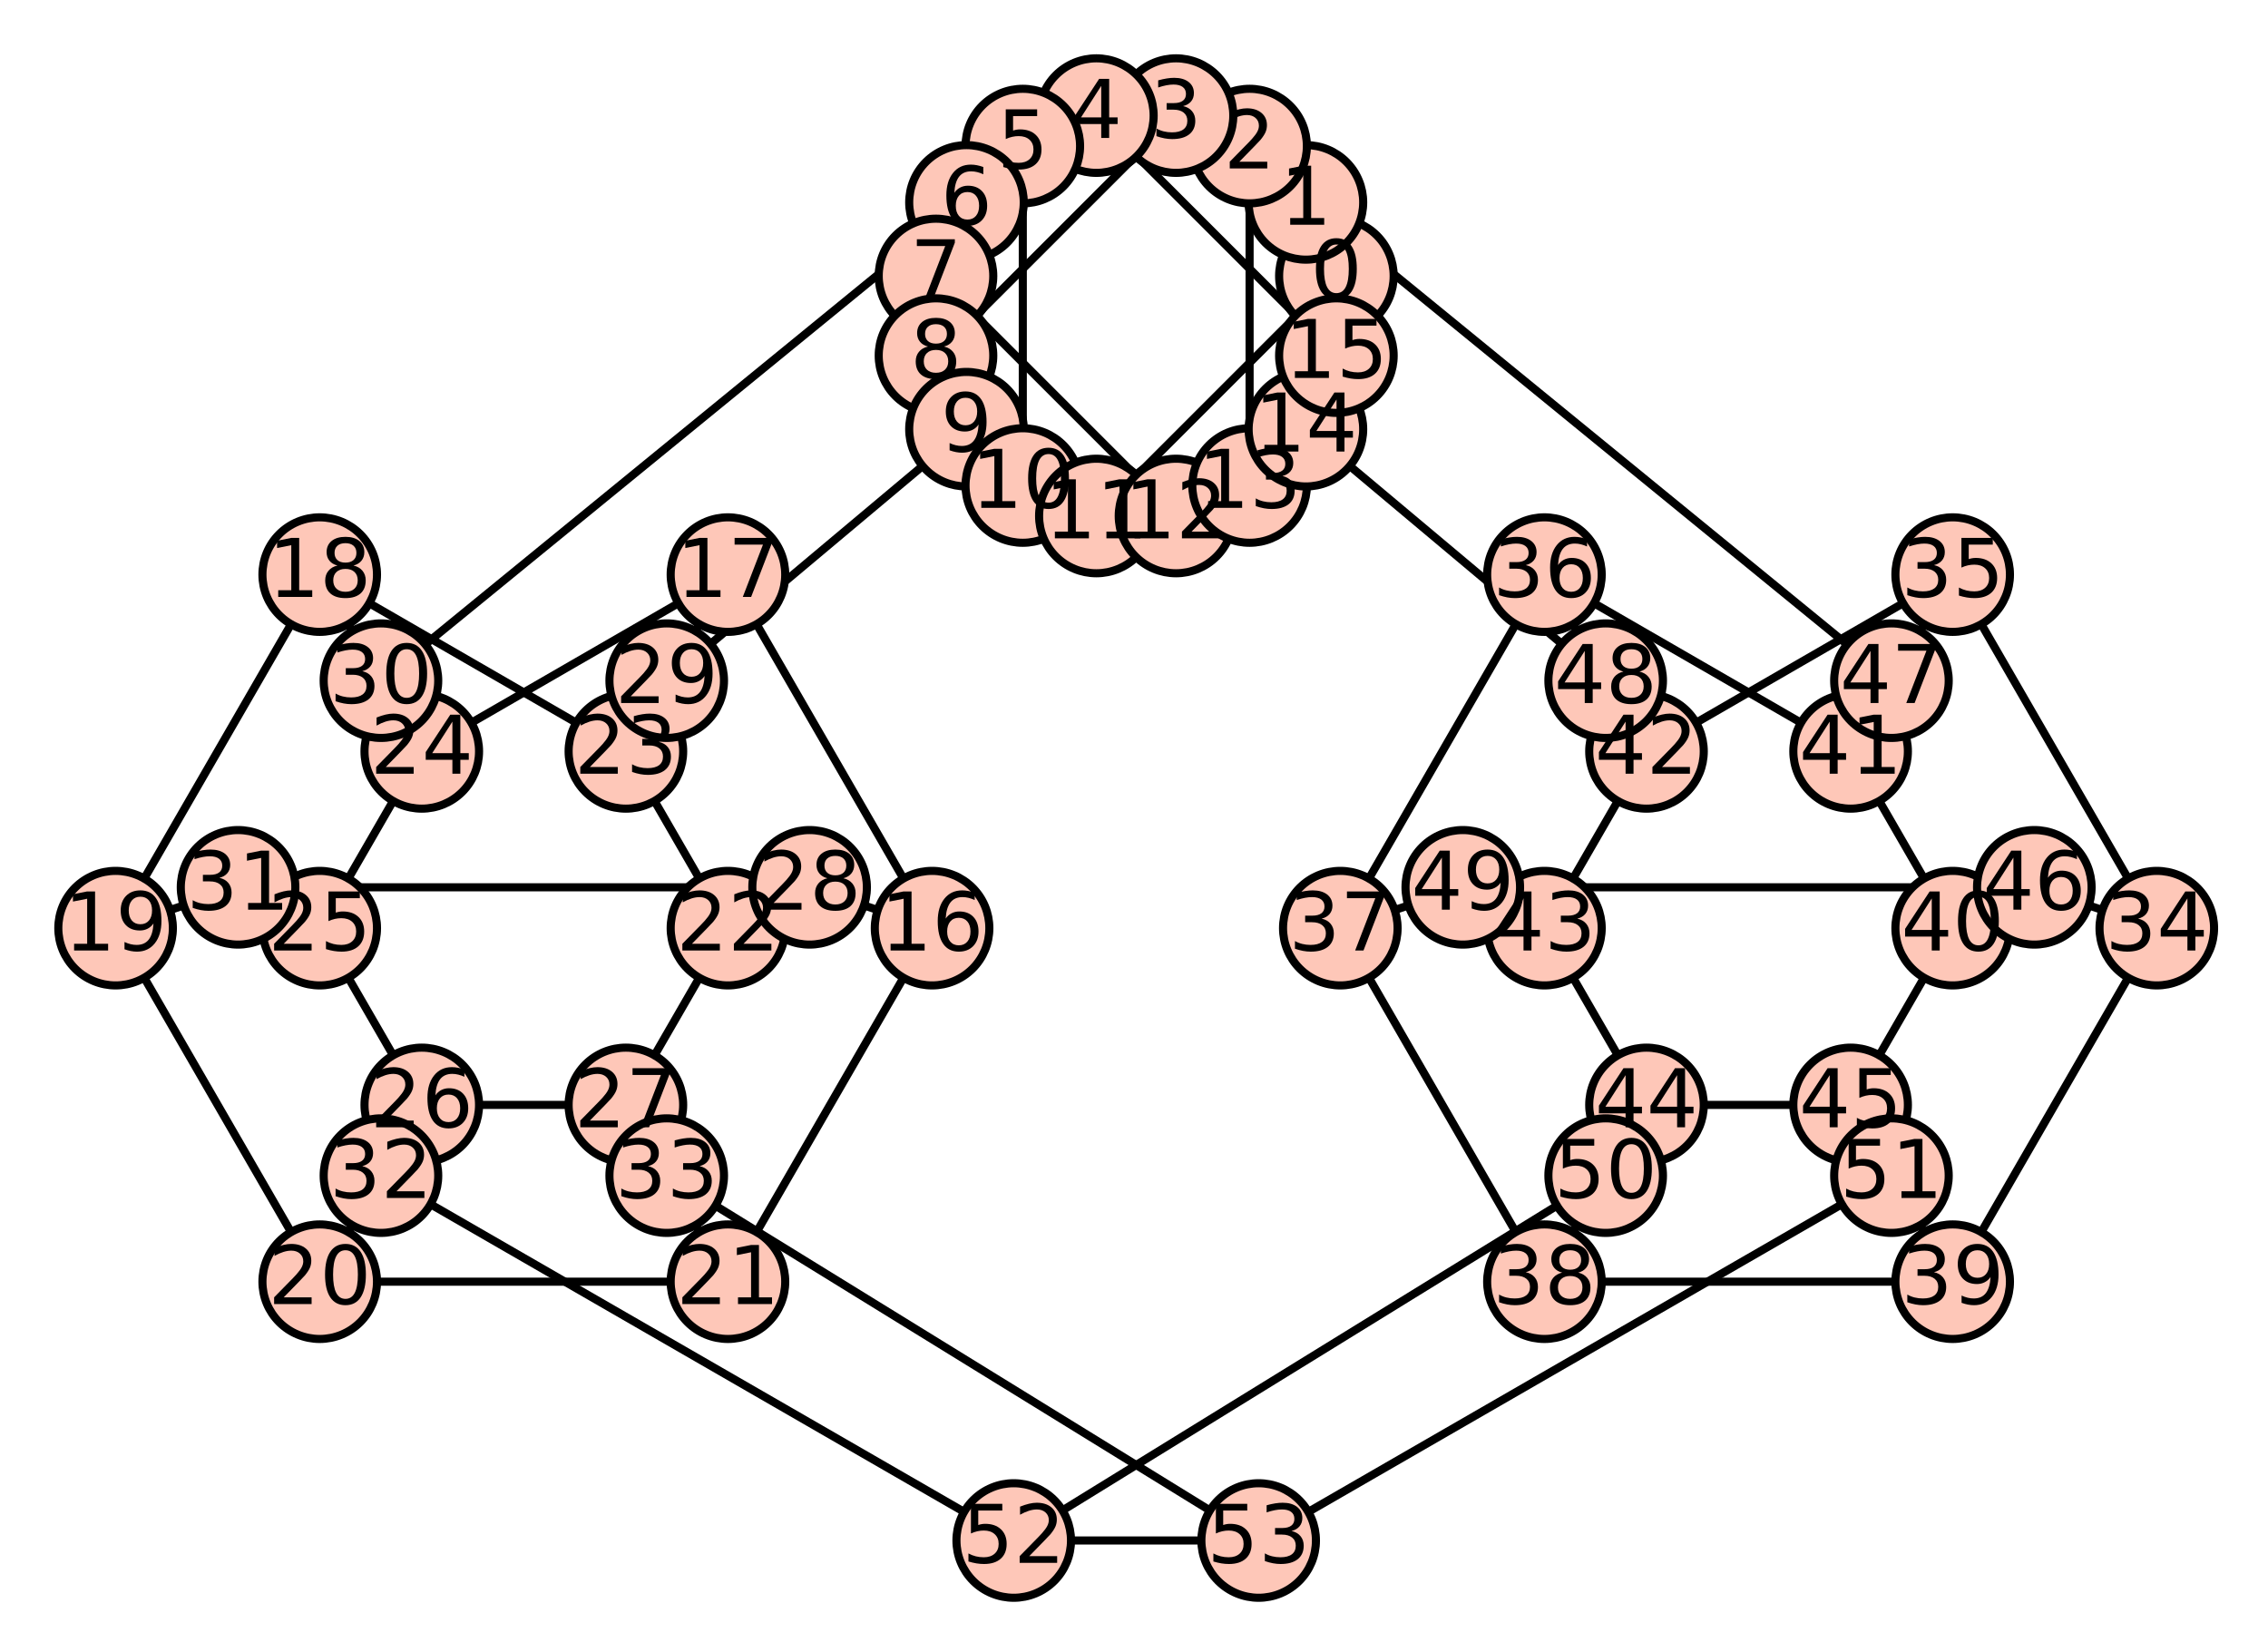<?xml version="1.0" encoding="utf-8" standalone="no"?>
<!DOCTYPE svg PUBLIC "-//W3C//DTD SVG 1.1//EN"
  "http://www.w3.org/Graphics/SVG/1.1/DTD/svg11.dtd">
<!-- Created with matplotlib (http://matplotlib.org/) -->
<svg height="204pt" version="1.1" viewBox="0 0 280 204" width="280pt" xmlns="http://www.w3.org/2000/svg" xmlns:xlink="http://www.w3.org/1999/xlink">
 <defs>
  <style type="text/css">
*{stroke-linecap:butt;stroke-linejoin:round;stroke-miterlimit:100000;}
  </style>
 </defs>
 <g id="figure_1">
  <g id="patch_1">
   <path d="M 0 204.458 
L 280.542 204.458 
L 280.542 0 
L 0 0 
z
" style="fill:#ffffff;"/>
  </g>
  <g id="axes_1">
   <g id="patch_2">
    <path d="M 9.231 193.705 
L 271.311 193.705 
L 271.311 10.753 
L 9.231 10.753 
z
" style="fill:#ffffff;"/>
   </g>
   <g id="line2d_1">
    <path clip-path="url(#p998e47445f)" d="M 241.071 114.587 
L 228.471 136.411 
" style="fill:none;stroke:#000000;stroke-linecap:square;"/>
   </g>
   <g id="line2d_2">
    <path clip-path="url(#p998e47445f)" d="M 52.071 92.763 
L 47.031 84.033 
" style="fill:none;stroke:#000000;stroke-linecap:square;"/>
   </g>
   <g id="line2d_3">
    <path clip-path="url(#p998e47445f)" d="M 190.671 158.235 
L 198.231 145.14 
" style="fill:none;stroke:#000000;stroke-linecap:square;"/>
   </g>
   <g id="line2d_4">
    <path clip-path="url(#p998e47445f)" d="M 126.271 59.94 
L 135.355 63.703 
" style="fill:none;stroke:#000000;stroke-linecap:square;"/>
   </g>
   <g id="line2d_5">
    <path clip-path="url(#p998e47445f)" d="M 241.071 114.587 
L 228.471 92.763 
" style="fill:none;stroke:#000000;stroke-linecap:square;"/>
   </g>
   <g id="line2d_6">
    <path clip-path="url(#p998e47445f)" d="M 89.871 114.587 
L 77.271 136.411 
" style="fill:none;stroke:#000000;stroke-linecap:square;"/>
   </g>
   <g id="line2d_7">
    <path clip-path="url(#p998e47445f)" d="M 126.271 18.034 
L 119.318 24.986 
" style="fill:none;stroke:#000000;stroke-linecap:square;"/>
   </g>
   <g id="line2d_8">
    <path clip-path="url(#p998e47445f)" d="M 89.871 70.939 
L 82.311 84.033 
" style="fill:none;stroke:#000000;stroke-linecap:square;"/>
   </g>
   <g id="line2d_9">
    <path clip-path="url(#p998e47445f)" d="M 228.471 136.411 
L 233.511 145.14 
" style="fill:none;stroke:#000000;stroke-linecap:square;"/>
   </g>
   <g id="line2d_10">
    <path clip-path="url(#p998e47445f)" d="M 190.671 70.939 
L 198.231 84.033 
" style="fill:none;stroke:#000000;stroke-linecap:square;"/>
   </g>
   <g id="line2d_11">
    <path clip-path="url(#p998e47445f)" d="M 251.151 109.547 
L 180.591 109.547 
" style="fill:none;stroke:#000000;stroke-linecap:square;"/>
   </g>
   <g id="line2d_12">
    <path clip-path="url(#p998e47445f)" d="M 115.071 114.587 
L 99.951 109.547 
" style="fill:none;stroke:#000000;stroke-linecap:square;"/>
   </g>
   <g id="line2d_13">
    <path clip-path="url(#p998e47445f)" d="M 115.555 43.903 
L 119.318 52.987 
" style="fill:none;stroke:#000000;stroke-linecap:square;"/>
   </g>
   <g id="line2d_14">
    <path clip-path="url(#p998e47445f)" d="M 119.318 52.987 
L 82.311 84.033 
" style="fill:none;stroke:#000000;stroke-linecap:square;"/>
   </g>
   <g id="line2d_15">
    <path clip-path="url(#p998e47445f)" d="M 115.071 114.587 
L 89.871 158.235 
" style="fill:none;stroke:#000000;stroke-linecap:square;"/>
   </g>
   <g id="line2d_16">
    <path clip-path="url(#p998e47445f)" d="M 89.871 114.587 
L 77.271 92.763 
" style="fill:none;stroke:#000000;stroke-linecap:square;"/>
   </g>
   <g id="line2d_17">
    <path clip-path="url(#p998e47445f)" d="M 39.471 70.939 
L 47.031 84.033 
" style="fill:none;stroke:#000000;stroke-linecap:square;"/>
   </g>
   <g id="line2d_18">
    <path clip-path="url(#p998e47445f)" d="M 39.471 70.939 
L 14.271 114.587 
" style="fill:none;stroke:#000000;stroke-linecap:square;"/>
   </g>
   <g id="line2d_19">
    <path clip-path="url(#p998e47445f)" d="M 161.224 24.986 
L 154.271 18.034 
" style="fill:none;stroke:#000000;stroke-linecap:square;"/>
   </g>
   <g id="line2d_20">
    <path clip-path="url(#p998e47445f)" d="M 52.071 92.763 
L 39.471 114.587 
" style="fill:none;stroke:#000000;stroke-linecap:square;"/>
   </g>
   <g id="line2d_21">
    <path clip-path="url(#p998e47445f)" d="M 203.271 92.763 
L 198.231 84.033 
" style="fill:none;stroke:#000000;stroke-linecap:square;"/>
   </g>
   <g id="line2d_22">
    <path clip-path="url(#p998e47445f)" d="M 77.271 136.411 
L 82.311 145.14 
" style="fill:none;stroke:#000000;stroke-linecap:square;"/>
   </g>
   <g id="line2d_23">
    <path clip-path="url(#p998e47445f)" d="M 119.318 24.986 
L 115.555 34.071 
" style="fill:none;stroke:#000000;stroke-linecap:square;"/>
   </g>
   <g id="line2d_24">
    <path clip-path="url(#p998e47445f)" d="M 164.987 34.071 
L 164.987 43.903 
" style="fill:none;stroke:#000000;stroke-linecap:square;"/>
   </g>
   <g id="line2d_25">
    <path clip-path="url(#p998e47445f)" d="M 89.871 70.939 
L 52.071 92.763 
" style="fill:none;stroke:#000000;stroke-linecap:square;"/>
   </g>
   <g id="line2d_26">
    <path clip-path="url(#p998e47445f)" d="M 145.187 63.703 
L 154.271 59.94 
" style="fill:none;stroke:#000000;stroke-linecap:square;"/>
   </g>
   <g id="line2d_27">
    <path clip-path="url(#p998e47445f)" d="M 14.271 114.587 
L 39.471 158.235 
" style="fill:none;stroke:#000000;stroke-linecap:square;"/>
   </g>
   <g id="line2d_28">
    <path clip-path="url(#p998e47445f)" d="M 39.471 114.587 
L 29.391 109.547 
" style="fill:none;stroke:#000000;stroke-linecap:square;"/>
   </g>
   <g id="line2d_29">
    <path clip-path="url(#p998e47445f)" d="M 164.987 34.071 
L 135.355 63.703 
" style="fill:none;stroke:#000000;stroke-linecap:square;"/>
   </g>
   <g id="line2d_30">
    <path clip-path="url(#p998e47445f)" d="M 82.311 145.14 
L 155.391 190.187 
" style="fill:none;stroke:#000000;stroke-linecap:square;"/>
   </g>
   <g id="line2d_31">
    <path clip-path="url(#p998e47445f)" d="M 39.471 114.587 
L 52.071 136.411 
" style="fill:none;stroke:#000000;stroke-linecap:square;"/>
   </g>
   <g id="line2d_32">
    <path clip-path="url(#p998e47445f)" d="M 115.555 34.071 
L 145.187 63.703 
" style="fill:none;stroke:#000000;stroke-linecap:square;"/>
   </g>
   <g id="line2d_33">
    <path clip-path="url(#p998e47445f)" d="M 154.271 18.034 
L 154.271 59.94 
" style="fill:none;stroke:#000000;stroke-linecap:square;"/>
   </g>
   <g id="line2d_34">
    <path clip-path="url(#p998e47445f)" d="M 190.671 70.939 
L 165.471 114.587 
" style="fill:none;stroke:#000000;stroke-linecap:square;"/>
   </g>
   <g id="line2d_35">
    <path clip-path="url(#p998e47445f)" d="M 165.471 114.587 
L 180.591 109.547 
" style="fill:none;stroke:#000000;stroke-linecap:square;"/>
   </g>
   <g id="line2d_36">
    <path clip-path="url(#p998e47445f)" d="M 89.871 114.587 
L 99.951 109.547 
" style="fill:none;stroke:#000000;stroke-linecap:square;"/>
   </g>
   <g id="line2d_37">
    <path clip-path="url(#p998e47445f)" d="M 241.071 158.235 
L 233.511 145.14 
" style="fill:none;stroke:#000000;stroke-linecap:square;"/>
   </g>
   <g id="line2d_38">
    <path clip-path="url(#p998e47445f)" d="M 241.071 114.587 
L 251.151 109.547 
" style="fill:none;stroke:#000000;stroke-linecap:square;"/>
   </g>
   <g id="line2d_39">
    <path clip-path="url(#p998e47445f)" d="M 266.271 114.587 
L 251.151 109.547 
" style="fill:none;stroke:#000000;stroke-linecap:square;"/>
   </g>
   <g id="line2d_40">
    <path clip-path="url(#p998e47445f)" d="M 233.511 145.14 
L 155.391 190.187 
" style="fill:none;stroke:#000000;stroke-linecap:square;"/>
   </g>
   <g id="line2d_41">
    <path clip-path="url(#p998e47445f)" d="M 115.071 114.587 
L 89.871 70.939 
" style="fill:none;stroke:#000000;stroke-linecap:square;"/>
   </g>
   <g id="line2d_42">
    <path clip-path="url(#p998e47445f)" d="M 99.951 109.547 
L 29.391 109.547 
" style="fill:none;stroke:#000000;stroke-linecap:square;"/>
   </g>
   <g id="line2d_43">
    <path clip-path="url(#p998e47445f)" d="M 161.224 52.987 
L 198.231 84.033 
" style="fill:none;stroke:#000000;stroke-linecap:square;"/>
   </g>
   <g id="line2d_44">
    <path clip-path="url(#p998e47445f)" d="M 203.271 92.763 
L 190.671 114.587 
" style="fill:none;stroke:#000000;stroke-linecap:square;"/>
   </g>
   <g id="line2d_45">
    <path clip-path="url(#p998e47445f)" d="M 47.031 145.14 
L 125.151 190.187 
" style="fill:none;stroke:#000000;stroke-linecap:square;"/>
   </g>
   <g id="line2d_46">
    <path clip-path="url(#p998e47445f)" d="M 135.355 14.271 
L 126.271 18.034 
" style="fill:none;stroke:#000000;stroke-linecap:square;"/>
   </g>
   <g id="line2d_47">
    <path clip-path="url(#p998e47445f)" d="M 89.871 158.235 
L 82.311 145.14 
" style="fill:none;stroke:#000000;stroke-linecap:square;"/>
   </g>
   <g id="line2d_48">
    <path clip-path="url(#p998e47445f)" d="M 77.271 92.763 
L 82.311 84.033 
" style="fill:none;stroke:#000000;stroke-linecap:square;"/>
   </g>
   <g id="line2d_49">
    <path clip-path="url(#p998e47445f)" d="M 119.318 24.986 
L 47.031 84.033 
" style="fill:none;stroke:#000000;stroke-linecap:square;"/>
   </g>
   <g id="line2d_50">
    <path clip-path="url(#p998e47445f)" d="M 119.318 52.987 
L 126.271 59.94 
" style="fill:none;stroke:#000000;stroke-linecap:square;"/>
   </g>
   <g id="line2d_51">
    <path clip-path="url(#p998e47445f)" d="M 190.671 70.939 
L 228.471 92.763 
" style="fill:none;stroke:#000000;stroke-linecap:square;"/>
   </g>
   <g id="line2d_52">
    <path clip-path="url(#p998e47445f)" d="M 198.231 145.14 
L 125.151 190.187 
" style="fill:none;stroke:#000000;stroke-linecap:square;"/>
   </g>
   <g id="line2d_53">
    <path clip-path="url(#p998e47445f)" d="M 266.271 114.587 
L 241.071 158.235 
" style="fill:none;stroke:#000000;stroke-linecap:square;"/>
   </g>
   <g id="line2d_54">
    <path clip-path="url(#p998e47445f)" d="M 154.271 18.034 
L 145.187 14.271 
" style="fill:none;stroke:#000000;stroke-linecap:square;"/>
   </g>
   <g id="line2d_55">
    <path clip-path="url(#p998e47445f)" d="M 190.671 158.235 
L 241.071 158.235 
" style="fill:none;stroke:#000000;stroke-linecap:square;"/>
   </g>
   <g id="line2d_56">
    <path clip-path="url(#p998e47445f)" d="M 203.271 136.411 
L 228.471 136.411 
" style="fill:none;stroke:#000000;stroke-linecap:square;"/>
   </g>
   <g id="line2d_57">
    <path clip-path="url(#p998e47445f)" d="M 52.071 136.411 
L 77.271 136.411 
" style="fill:none;stroke:#000000;stroke-linecap:square;"/>
   </g>
   <g id="line2d_58">
    <path clip-path="url(#p998e47445f)" d="M 241.071 70.939 
L 233.511 84.033 
" style="fill:none;stroke:#000000;stroke-linecap:square;"/>
   </g>
   <g id="line2d_59">
    <path clip-path="url(#p998e47445f)" d="M 39.471 158.235 
L 47.031 145.14 
" style="fill:none;stroke:#000000;stroke-linecap:square;"/>
   </g>
   <g id="line2d_60">
    <path clip-path="url(#p998e47445f)" d="M 135.355 63.703 
L 145.187 63.703 
" style="fill:none;stroke:#000000;stroke-linecap:square;"/>
   </g>
   <g id="line2d_61">
    <path clip-path="url(#p998e47445f)" d="M 164.987 34.071 
L 161.224 24.986 
" style="fill:none;stroke:#000000;stroke-linecap:square;"/>
   </g>
   <g id="line2d_62">
    <path clip-path="url(#p998e47445f)" d="M 14.271 114.587 
L 29.391 109.547 
" style="fill:none;stroke:#000000;stroke-linecap:square;"/>
   </g>
   <g id="line2d_63">
    <path clip-path="url(#p998e47445f)" d="M 190.671 114.587 
L 180.591 109.547 
" style="fill:none;stroke:#000000;stroke-linecap:square;"/>
   </g>
   <g id="line2d_64">
    <path clip-path="url(#p998e47445f)" d="M 126.271 18.034 
L 126.271 59.94 
" style="fill:none;stroke:#000000;stroke-linecap:square;"/>
   </g>
   <g id="line2d_65">
    <path clip-path="url(#p998e47445f)" d="M 203.271 136.411 
L 198.231 145.14 
" style="fill:none;stroke:#000000;stroke-linecap:square;"/>
   </g>
   <g id="line2d_66">
    <path clip-path="url(#p998e47445f)" d="M 154.271 59.94 
L 161.224 52.987 
" style="fill:none;stroke:#000000;stroke-linecap:square;"/>
   </g>
   <g id="line2d_67">
    <path clip-path="url(#p998e47445f)" d="M 145.187 14.271 
L 135.355 14.271 
" style="fill:none;stroke:#000000;stroke-linecap:square;"/>
   </g>
   <g id="line2d_68">
    <path clip-path="url(#p998e47445f)" d="M 135.355 14.271 
L 164.987 43.903 
" style="fill:none;stroke:#000000;stroke-linecap:square;"/>
   </g>
   <g id="line2d_69">
    <path clip-path="url(#p998e47445f)" d="M 228.471 92.763 
L 233.511 84.033 
" style="fill:none;stroke:#000000;stroke-linecap:square;"/>
   </g>
   <g id="line2d_70">
    <path clip-path="url(#p998e47445f)" d="M 161.224 24.986 
L 233.511 84.033 
" style="fill:none;stroke:#000000;stroke-linecap:square;"/>
   </g>
   <g id="line2d_71">
    <path clip-path="url(#p998e47445f)" d="M 145.187 14.271 
L 115.555 43.903 
" style="fill:none;stroke:#000000;stroke-linecap:square;"/>
   </g>
   <g id="line2d_72">
    <path clip-path="url(#p998e47445f)" d="M 39.471 158.235 
L 89.871 158.235 
" style="fill:none;stroke:#000000;stroke-linecap:square;"/>
   </g>
   <g id="line2d_73">
    <path clip-path="url(#p998e47445f)" d="M 39.471 70.939 
L 77.271 92.763 
" style="fill:none;stroke:#000000;stroke-linecap:square;"/>
   </g>
   <g id="line2d_74">
    <path clip-path="url(#p998e47445f)" d="M 52.071 136.411 
L 47.031 145.14 
" style="fill:none;stroke:#000000;stroke-linecap:square;"/>
   </g>
   <g id="line2d_75">
    <path clip-path="url(#p998e47445f)" d="M 190.671 114.587 
L 203.271 136.411 
" style="fill:none;stroke:#000000;stroke-linecap:square;"/>
   </g>
   <g id="line2d_76">
    <path clip-path="url(#p998e47445f)" d="M 161.224 52.987 
L 164.987 43.903 
" style="fill:none;stroke:#000000;stroke-linecap:square;"/>
   </g>
   <g id="line2d_77">
    <path clip-path="url(#p998e47445f)" d="M 125.151 190.187 
L 155.391 190.187 
" style="fill:none;stroke:#000000;stroke-linecap:square;"/>
   </g>
   <g id="line2d_78">
    <path clip-path="url(#p998e47445f)" d="M 115.555 34.071 
L 115.555 43.903 
" style="fill:none;stroke:#000000;stroke-linecap:square;"/>
   </g>
   <g id="line2d_79">
    <path clip-path="url(#p998e47445f)" d="M 241.071 70.939 
L 203.271 92.763 
" style="fill:none;stroke:#000000;stroke-linecap:square;"/>
   </g>
   <g id="line2d_80">
    <path clip-path="url(#p998e47445f)" d="M 266.271 114.587 
L 241.071 70.939 
" style="fill:none;stroke:#000000;stroke-linecap:square;"/>
   </g>
   <g id="line2d_81">
    <path clip-path="url(#p998e47445f)" d="M 165.471 114.587 
L 190.671 158.235 
" style="fill:none;stroke:#000000;stroke-linecap:square;"/>
   </g>
   <g id="matplotlib.axis_1"/>
   <g id="matplotlib.axis_2"/>
   <g id="PathCollection_1">
    <defs>
     <path d="M 0 7.071 
C 1.875 7.071 3.674 6.326 5 5 
C 6.326 3.674 7.071 1.875 7.071 0 
C 7.071 -1.875 6.326 -3.674 5 -5 
C 3.674 -6.326 1.875 -7.071 0 -7.071 
C -1.875 -7.071 -3.674 -6.326 -5 -5 
C -6.326 -3.674 -7.071 -1.875 -7.071 0 
C -7.071 1.875 -6.326 3.674 -5 5 
C -3.674 6.326 -1.875 7.071 0 7.071 
z
" id="m1cba04093b" style="stroke:#000000;"/>
    </defs>
    <g>
     <use style="fill:#fec7b8;stroke:#000000;" x="164.987" xlink:href="#m1cba04093b" y="34.071"/>
     <use style="fill:#fec7b8;stroke:#000000;" x="161.224" xlink:href="#m1cba04093b" y="24.986"/>
     <use style="fill:#fec7b8;stroke:#000000;" x="154.271" xlink:href="#m1cba04093b" y="18.034"/>
     <use style="fill:#fec7b8;stroke:#000000;" x="145.187" xlink:href="#m1cba04093b" y="14.271"/>
     <use style="fill:#fec7b8;stroke:#000000;" x="135.355" xlink:href="#m1cba04093b" y="14.271"/>
     <use style="fill:#fec7b8;stroke:#000000;" x="126.271" xlink:href="#m1cba04093b" y="18.034"/>
     <use style="fill:#fec7b8;stroke:#000000;" x="119.318" xlink:href="#m1cba04093b" y="24.986"/>
     <use style="fill:#fec7b8;stroke:#000000;" x="115.555" xlink:href="#m1cba04093b" y="34.071"/>
     <use style="fill:#fec7b8;stroke:#000000;" x="115.555" xlink:href="#m1cba04093b" y="43.903"/>
     <use style="fill:#fec7b8;stroke:#000000;" x="119.318" xlink:href="#m1cba04093b" y="52.987"/>
     <use style="fill:#fec7b8;stroke:#000000;" x="126.271" xlink:href="#m1cba04093b" y="59.94"/>
     <use style="fill:#fec7b8;stroke:#000000;" x="135.355" xlink:href="#m1cba04093b" y="63.703"/>
     <use style="fill:#fec7b8;stroke:#000000;" x="145.187" xlink:href="#m1cba04093b" y="63.703"/>
     <use style="fill:#fec7b8;stroke:#000000;" x="154.271" xlink:href="#m1cba04093b" y="59.94"/>
     <use style="fill:#fec7b8;stroke:#000000;" x="161.224" xlink:href="#m1cba04093b" y="52.987"/>
     <use style="fill:#fec7b8;stroke:#000000;" x="164.987" xlink:href="#m1cba04093b" y="43.903"/>
     <use style="fill:#fec7b8;stroke:#000000;" x="115.071" xlink:href="#m1cba04093b" y="114.587"/>
     <use style="fill:#fec7b8;stroke:#000000;" x="89.871" xlink:href="#m1cba04093b" y="70.939"/>
     <use style="fill:#fec7b8;stroke:#000000;" x="39.471" xlink:href="#m1cba04093b" y="70.939"/>
     <use style="fill:#fec7b8;stroke:#000000;" x="14.271" xlink:href="#m1cba04093b" y="114.587"/>
     <use style="fill:#fec7b8;stroke:#000000;" x="39.471" xlink:href="#m1cba04093b" y="158.235"/>
     <use style="fill:#fec7b8;stroke:#000000;" x="89.871" xlink:href="#m1cba04093b" y="158.235"/>
     <use style="fill:#fec7b8;stroke:#000000;" x="89.871" xlink:href="#m1cba04093b" y="114.587"/>
     <use style="fill:#fec7b8;stroke:#000000;" x="77.271" xlink:href="#m1cba04093b" y="92.763"/>
     <use style="fill:#fec7b8;stroke:#000000;" x="52.071" xlink:href="#m1cba04093b" y="92.763"/>
     <use style="fill:#fec7b8;stroke:#000000;" x="39.471" xlink:href="#m1cba04093b" y="114.587"/>
     <use style="fill:#fec7b8;stroke:#000000;" x="52.071" xlink:href="#m1cba04093b" y="136.411"/>
     <use style="fill:#fec7b8;stroke:#000000;" x="77.271" xlink:href="#m1cba04093b" y="136.411"/>
     <use style="fill:#fec7b8;stroke:#000000;" x="99.951" xlink:href="#m1cba04093b" y="109.547"/>
     <use style="fill:#fec7b8;stroke:#000000;" x="82.311" xlink:href="#m1cba04093b" y="84.033"/>
     <use style="fill:#fec7b8;stroke:#000000;" x="47.031" xlink:href="#m1cba04093b" y="84.033"/>
     <use style="fill:#fec7b8;stroke:#000000;" x="29.391" xlink:href="#m1cba04093b" y="109.547"/>
     <use style="fill:#fec7b8;stroke:#000000;" x="47.031" xlink:href="#m1cba04093b" y="145.14"/>
     <use style="fill:#fec7b8;stroke:#000000;" x="82.311" xlink:href="#m1cba04093b" y="145.14"/>
     <use style="fill:#fec7b8;stroke:#000000;" x="266.271" xlink:href="#m1cba04093b" y="114.587"/>
     <use style="fill:#fec7b8;stroke:#000000;" x="241.071" xlink:href="#m1cba04093b" y="70.939"/>
     <use style="fill:#fec7b8;stroke:#000000;" x="190.671" xlink:href="#m1cba04093b" y="70.939"/>
     <use style="fill:#fec7b8;stroke:#000000;" x="165.471" xlink:href="#m1cba04093b" y="114.587"/>
     <use style="fill:#fec7b8;stroke:#000000;" x="190.671" xlink:href="#m1cba04093b" y="158.235"/>
     <use style="fill:#fec7b8;stroke:#000000;" x="241.071" xlink:href="#m1cba04093b" y="158.235"/>
     <use style="fill:#fec7b8;stroke:#000000;" x="241.071" xlink:href="#m1cba04093b" y="114.587"/>
     <use style="fill:#fec7b8;stroke:#000000;" x="228.471" xlink:href="#m1cba04093b" y="92.763"/>
     <use style="fill:#fec7b8;stroke:#000000;" x="203.271" xlink:href="#m1cba04093b" y="92.763"/>
     <use style="fill:#fec7b8;stroke:#000000;" x="190.671" xlink:href="#m1cba04093b" y="114.587"/>
     <use style="fill:#fec7b8;stroke:#000000;" x="203.271" xlink:href="#m1cba04093b" y="136.411"/>
     <use style="fill:#fec7b8;stroke:#000000;" x="228.471" xlink:href="#m1cba04093b" y="136.411"/>
     <use style="fill:#fec7b8;stroke:#000000;" x="251.151" xlink:href="#m1cba04093b" y="109.547"/>
     <use style="fill:#fec7b8;stroke:#000000;" x="233.511" xlink:href="#m1cba04093b" y="84.033"/>
     <use style="fill:#fec7b8;stroke:#000000;" x="198.231" xlink:href="#m1cba04093b" y="84.033"/>
     <use style="fill:#fec7b8;stroke:#000000;" x="180.591" xlink:href="#m1cba04093b" y="109.547"/>
     <use style="fill:#fec7b8;stroke:#000000;" x="198.231" xlink:href="#m1cba04093b" y="145.14"/>
     <use style="fill:#fec7b8;stroke:#000000;" x="233.511" xlink:href="#m1cba04093b" y="145.14"/>
     <use style="fill:#fec7b8;stroke:#000000;" x="125.151" xlink:href="#m1cba04093b" y="190.187"/>
     <use style="fill:#fec7b8;stroke:#000000;" x="155.391" xlink:href="#m1cba04093b" y="190.187"/>
    </g>
   </g>
   <g id="text_1">
    <!-- 0 -->
    <defs>
     <path d="M 31.781 66.406 
Q 24.172 66.406 20.328 58.906 
Q 16.5 51.422 16.5 36.375 
Q 16.5 21.391 20.328 13.891 
Q 24.172 6.391 31.781 6.391 
Q 39.453 6.391 43.281 13.891 
Q 47.125 21.391 47.125 36.375 
Q 47.125 51.422 43.281 58.906 
Q 39.453 66.406 31.781 66.406 
M 31.781 74.219 
Q 44.047 74.219 50.516 64.516 
Q 56.984 54.828 56.984 36.375 
Q 56.984 17.969 50.516 8.266 
Q 44.047 -1.422 31.781 -1.422 
Q 19.531 -1.422 13.062 8.266 
Q 6.594 17.969 6.594 36.375 
Q 6.594 54.828 13.062 64.516 
Q 19.531 74.219 31.781 74.219 
" id="BitstreamVeraSans-Roman-30"/>
    </defs>
    <g transform="translate(161.806 36.83)scale(0.1 -0.1)">
     <use xlink:href="#BitstreamVeraSans-Roman-30"/>
    </g>
   </g>
   <g id="text_2">
    <!-- 1 -->
    <defs>
     <path d="M 12.406 8.297 
L 28.516 8.297 
L 28.516 63.922 
L 10.984 60.406 
L 10.984 69.391 
L 28.422 72.906 
L 38.281 72.906 
L 38.281 8.297 
L 54.391 8.297 
L 54.391 0 
L 12.406 0 
z
" id="BitstreamVeraSans-Roman-31"/>
    </defs>
    <g transform="translate(158.043 27.746)scale(0.1 -0.1)">
     <use xlink:href="#BitstreamVeraSans-Roman-31"/>
    </g>
   </g>
   <g id="text_3">
    <!-- 2 -->
    <defs>
     <path d="M 19.188 8.297 
L 53.609 8.297 
L 53.609 0 
L 7.328 0 
L 7.328 8.297 
Q 12.938 14.109 22.625 23.891 
Q 32.328 33.688 34.812 36.531 
Q 39.547 41.844 41.422 45.531 
Q 43.312 49.219 43.312 52.781 
Q 43.312 58.594 39.234 62.25 
Q 35.156 65.922 28.609 65.922 
Q 23.969 65.922 18.812 64.312 
Q 13.672 62.703 7.812 59.422 
L 7.812 69.391 
Q 13.766 71.781 18.938 73 
Q 24.125 74.219 28.422 74.219 
Q 39.75 74.219 46.484 68.547 
Q 53.219 62.891 53.219 53.422 
Q 53.219 48.922 51.531 44.891 
Q 49.859 40.875 45.406 35.406 
Q 44.188 33.984 37.641 27.219 
Q 31.109 20.453 19.188 8.297 
" id="BitstreamVeraSans-Roman-32"/>
    </defs>
    <g transform="translate(151.09 20.793)scale(0.1 -0.1)">
     <use xlink:href="#BitstreamVeraSans-Roman-32"/>
    </g>
   </g>
   <g id="text_4">
    <!-- 3 -->
    <defs>
     <path d="M 40.578 39.312 
Q 47.656 37.797 51.625 33 
Q 55.609 28.219 55.609 21.188 
Q 55.609 10.406 48.188 4.484 
Q 40.766 -1.422 27.094 -1.422 
Q 22.516 -1.422 17.656 -0.516 
Q 12.797 0.391 7.625 2.203 
L 7.625 11.719 
Q 11.719 9.328 16.594 8.109 
Q 21.484 6.891 26.812 6.891 
Q 36.078 6.891 40.938 10.547 
Q 45.797 14.203 45.797 21.188 
Q 45.797 27.641 41.281 31.266 
Q 36.766 34.906 28.719 34.906 
L 20.219 34.906 
L 20.219 43.016 
L 29.109 43.016 
Q 36.375 43.016 40.234 45.922 
Q 44.094 48.828 44.094 54.297 
Q 44.094 59.906 40.109 62.906 
Q 36.141 65.922 28.719 65.922 
Q 24.656 65.922 20.016 65.031 
Q 15.375 64.156 9.812 62.312 
L 9.812 71.094 
Q 15.438 72.656 20.344 73.438 
Q 25.25 74.219 29.594 74.219 
Q 40.828 74.219 47.359 69.109 
Q 53.906 64.016 53.906 55.328 
Q 53.906 49.266 50.438 45.094 
Q 46.969 40.922 40.578 39.312 
" id="BitstreamVeraSans-Roman-33"/>
    </defs>
    <g transform="translate(142.006 17.03)scale(0.1 -0.1)">
     <use xlink:href="#BitstreamVeraSans-Roman-33"/>
    </g>
   </g>
   <g id="text_5">
    <!-- 4 -->
    <defs>
     <path d="M 37.797 64.312 
L 12.891 25.391 
L 37.797 25.391 
z
M 35.203 72.906 
L 47.609 72.906 
L 47.609 25.391 
L 58.016 25.391 
L 58.016 17.188 
L 47.609 17.188 
L 47.609 0 
L 37.797 0 
L 37.797 17.188 
L 4.891 17.188 
L 4.891 26.703 
z
" id="BitstreamVeraSans-Roman-34"/>
    </defs>
    <g transform="translate(132.174 17.03)scale(0.1 -0.1)">
     <use xlink:href="#BitstreamVeraSans-Roman-34"/>
    </g>
   </g>
   <g id="text_6">
    <!-- 5 -->
    <defs>
     <path d="M 10.797 72.906 
L 49.516 72.906 
L 49.516 64.594 
L 19.828 64.594 
L 19.828 46.734 
Q 21.969 47.469 24.109 47.828 
Q 26.266 48.188 28.422 48.188 
Q 40.625 48.188 47.75 41.5 
Q 54.891 34.812 54.891 23.391 
Q 54.891 11.625 47.562 5.094 
Q 40.234 -1.422 26.906 -1.422 
Q 22.312 -1.422 17.547 -0.641 
Q 12.797 0.141 7.719 1.703 
L 7.719 11.625 
Q 12.109 9.234 16.797 8.062 
Q 21.484 6.891 26.703 6.891 
Q 35.156 6.891 40.078 11.328 
Q 45.016 15.766 45.016 23.391 
Q 45.016 31 40.078 35.438 
Q 35.156 39.891 26.703 39.891 
Q 22.75 39.891 18.812 39.016 
Q 14.891 38.141 10.797 36.281 
z
" id="BitstreamVeraSans-Roman-35"/>
    </defs>
    <g transform="translate(123.089 20.793)scale(0.1 -0.1)">
     <use xlink:href="#BitstreamVeraSans-Roman-35"/>
    </g>
   </g>
   <g id="text_7">
    <!-- 6 -->
    <defs>
     <path d="M 33.016 40.375 
Q 26.375 40.375 22.484 35.828 
Q 18.609 31.297 18.609 23.391 
Q 18.609 15.531 22.484 10.953 
Q 26.375 6.391 33.016 6.391 
Q 39.656 6.391 43.531 10.953 
Q 47.406 15.531 47.406 23.391 
Q 47.406 31.297 43.531 35.828 
Q 39.656 40.375 33.016 40.375 
M 52.594 71.297 
L 52.594 62.312 
Q 48.875 64.062 45.094 64.984 
Q 41.312 65.922 37.594 65.922 
Q 27.828 65.922 22.672 59.328 
Q 17.531 52.734 16.797 39.406 
Q 19.672 43.656 24.016 45.922 
Q 28.375 48.188 33.594 48.188 
Q 44.578 48.188 50.953 41.516 
Q 57.328 34.859 57.328 23.391 
Q 57.328 12.156 50.688 5.359 
Q 44.047 -1.422 33.016 -1.422 
Q 20.359 -1.422 13.672 8.266 
Q 6.984 17.969 6.984 36.375 
Q 6.984 53.656 15.188 63.938 
Q 23.391 74.219 37.203 74.219 
Q 40.922 74.219 44.703 73.484 
Q 48.484 72.75 52.594 71.297 
" id="BitstreamVeraSans-Roman-36"/>
    </defs>
    <g transform="translate(116.137 27.746)scale(0.1 -0.1)">
     <use xlink:href="#BitstreamVeraSans-Roman-36"/>
    </g>
   </g>
   <g id="text_8">
    <!-- 7 -->
    <defs>
     <path d="M 8.203 72.906 
L 55.078 72.906 
L 55.078 68.703 
L 28.609 0 
L 18.312 0 
L 43.219 64.594 
L 8.203 64.594 
z
" id="BitstreamVeraSans-Roman-37"/>
    </defs>
    <g transform="translate(112.374 36.83)scale(0.1 -0.1)">
     <use xlink:href="#BitstreamVeraSans-Roman-37"/>
    </g>
   </g>
   <g id="text_9">
    <!-- 8 -->
    <defs>
     <path d="M 31.781 34.625 
Q 24.75 34.625 20.719 30.859 
Q 16.703 27.094 16.703 20.516 
Q 16.703 13.922 20.719 10.156 
Q 24.75 6.391 31.781 6.391 
Q 38.812 6.391 42.859 10.172 
Q 46.922 13.969 46.922 20.516 
Q 46.922 27.094 42.891 30.859 
Q 38.875 34.625 31.781 34.625 
M 21.922 38.812 
Q 15.578 40.375 12.031 44.719 
Q 8.5 49.078 8.5 55.328 
Q 8.5 64.062 14.719 69.141 
Q 20.953 74.219 31.781 74.219 
Q 42.672 74.219 48.875 69.141 
Q 55.078 64.062 55.078 55.328 
Q 55.078 49.078 51.531 44.719 
Q 48 40.375 41.703 38.812 
Q 48.828 37.156 52.797 32.312 
Q 56.781 27.484 56.781 20.516 
Q 56.781 9.906 50.312 4.234 
Q 43.844 -1.422 31.781 -1.422 
Q 19.734 -1.422 13.25 4.234 
Q 6.781 9.906 6.781 20.516 
Q 6.781 27.484 10.781 32.312 
Q 14.797 37.156 21.922 38.812 
M 18.312 54.391 
Q 18.312 48.734 21.844 45.562 
Q 25.391 42.391 31.781 42.391 
Q 38.141 42.391 41.719 45.562 
Q 45.312 48.734 45.312 54.391 
Q 45.312 60.062 41.719 63.234 
Q 38.141 66.406 31.781 66.406 
Q 25.391 66.406 21.844 63.234 
Q 18.312 60.062 18.312 54.391 
" id="BitstreamVeraSans-Roman-38"/>
    </defs>
    <g transform="translate(112.374 46.663)scale(0.1 -0.1)">
     <use xlink:href="#BitstreamVeraSans-Roman-38"/>
    </g>
   </g>
   <g id="text_10">
    <!-- 9 -->
    <defs>
     <path d="M 10.984 1.516 
L 10.984 10.5 
Q 14.703 8.734 18.5 7.812 
Q 22.312 6.891 25.984 6.891 
Q 35.75 6.891 40.891 13.453 
Q 46.047 20.016 46.781 33.406 
Q 43.953 29.203 39.594 26.953 
Q 35.25 24.703 29.984 24.703 
Q 19.047 24.703 12.672 31.312 
Q 6.297 37.938 6.297 49.422 
Q 6.297 60.641 12.938 67.422 
Q 19.578 74.219 30.609 74.219 
Q 43.266 74.219 49.922 64.516 
Q 56.594 54.828 56.594 36.375 
Q 56.594 19.141 48.406 8.859 
Q 40.234 -1.422 26.422 -1.422 
Q 22.703 -1.422 18.891 -0.688 
Q 15.094 0.047 10.984 1.516 
M 30.609 32.422 
Q 37.25 32.422 41.125 36.953 
Q 45.016 41.5 45.016 49.422 
Q 45.016 57.281 41.125 61.844 
Q 37.25 66.406 30.609 66.406 
Q 23.969 66.406 20.094 61.844 
Q 16.219 57.281 16.219 49.422 
Q 16.219 41.5 20.094 36.953 
Q 23.969 32.422 30.609 32.422 
" id="BitstreamVeraSans-Roman-39"/>
    </defs>
    <g transform="translate(116.137 55.747)scale(0.1 -0.1)">
     <use xlink:href="#BitstreamVeraSans-Roman-39"/>
    </g>
   </g>
   <g id="text_11">
    <!-- 10 -->
    <g transform="translate(119.908 62.699)scale(0.1 -0.1)">
     <use xlink:href="#BitstreamVeraSans-Roman-31"/>
     <use x="63.623" xlink:href="#BitstreamVeraSans-Roman-30"/>
    </g>
   </g>
   <g id="text_12">
    <!-- 11 -->
    <g transform="translate(128.992 66.462)scale(0.1 -0.1)">
     <use xlink:href="#BitstreamVeraSans-Roman-31"/>
     <use x="63.623" xlink:href="#BitstreamVeraSans-Roman-31"/>
    </g>
   </g>
   <g id="text_13">
    <!-- 12 -->
    <g transform="translate(138.825 66.462)scale(0.1 -0.1)">
     <use xlink:href="#BitstreamVeraSans-Roman-31"/>
     <use x="63.623" xlink:href="#BitstreamVeraSans-Roman-32"/>
    </g>
   </g>
   <g id="text_14">
    <!-- 13 -->
    <g transform="translate(147.909 62.699)scale(0.1 -0.1)">
     <use xlink:href="#BitstreamVeraSans-Roman-31"/>
     <use x="63.623" xlink:href="#BitstreamVeraSans-Roman-33"/>
    </g>
   </g>
   <g id="text_15">
    <!-- 14 -->
    <g transform="translate(154.862 55.747)scale(0.1 -0.1)">
     <use xlink:href="#BitstreamVeraSans-Roman-31"/>
     <use x="63.623" xlink:href="#BitstreamVeraSans-Roman-34"/>
    </g>
   </g>
   <g id="text_16">
    <!-- 15 -->
    <g transform="translate(158.624 46.663)scale(0.1 -0.1)">
     <use xlink:href="#BitstreamVeraSans-Roman-31"/>
     <use x="63.623" xlink:href="#BitstreamVeraSans-Roman-35"/>
    </g>
   </g>
   <g id="text_17">
    <!-- 16 -->
    <g transform="translate(108.709 117.346)scale(0.1 -0.1)">
     <use xlink:href="#BitstreamVeraSans-Roman-31"/>
     <use x="63.623" xlink:href="#BitstreamVeraSans-Roman-36"/>
    </g>
   </g>
   <g id="text_18">
    <!-- 17 -->
    <g transform="translate(83.509 73.699)scale(0.1 -0.1)">
     <use xlink:href="#BitstreamVeraSans-Roman-31"/>
     <use x="63.623" xlink:href="#BitstreamVeraSans-Roman-37"/>
    </g>
   </g>
   <g id="text_19">
    <!-- 18 -->
    <g transform="translate(33.109 73.699)scale(0.1 -0.1)">
     <use xlink:href="#BitstreamVeraSans-Roman-31"/>
     <use x="63.623" xlink:href="#BitstreamVeraSans-Roman-38"/>
    </g>
   </g>
   <g id="text_20">
    <!-- 19 -->
    <g transform="translate(7.909 117.346)scale(0.1 -0.1)">
     <use xlink:href="#BitstreamVeraSans-Roman-31"/>
     <use x="63.623" xlink:href="#BitstreamVeraSans-Roman-39"/>
    </g>
   </g>
   <g id="text_21">
    <!-- 20 -->
    <g transform="translate(33.109 160.994)scale(0.1 -0.1)">
     <use xlink:href="#BitstreamVeraSans-Roman-32"/>
     <use x="63.623" xlink:href="#BitstreamVeraSans-Roman-30"/>
    </g>
   </g>
   <g id="text_22">
    <!-- 21 -->
    <g transform="translate(83.509 160.994)scale(0.1 -0.1)">
     <use xlink:href="#BitstreamVeraSans-Roman-32"/>
     <use x="63.623" xlink:href="#BitstreamVeraSans-Roman-31"/>
    </g>
   </g>
   <g id="text_23">
    <!-- 22 -->
    <g transform="translate(83.509 117.346)scale(0.1 -0.1)">
     <use xlink:href="#BitstreamVeraSans-Roman-32"/>
     <use x="63.623" xlink:href="#BitstreamVeraSans-Roman-32"/>
    </g>
   </g>
   <g id="text_24">
    <!-- 23 -->
    <g transform="translate(70.909 95.522)scale(0.1 -0.1)">
     <use xlink:href="#BitstreamVeraSans-Roman-32"/>
     <use x="63.623" xlink:href="#BitstreamVeraSans-Roman-33"/>
    </g>
   </g>
   <g id="text_25">
    <!-- 24 -->
    <g transform="translate(45.709 95.522)scale(0.1 -0.1)">
     <use xlink:href="#BitstreamVeraSans-Roman-32"/>
     <use x="63.623" xlink:href="#BitstreamVeraSans-Roman-34"/>
    </g>
   </g>
   <g id="text_26">
    <!-- 25 -->
    <g transform="translate(33.109 117.346)scale(0.1 -0.1)">
     <use xlink:href="#BitstreamVeraSans-Roman-32"/>
     <use x="63.623" xlink:href="#BitstreamVeraSans-Roman-35"/>
    </g>
   </g>
   <g id="text_27">
    <!-- 26 -->
    <g transform="translate(45.709 139.17)scale(0.1 -0.1)">
     <use xlink:href="#BitstreamVeraSans-Roman-32"/>
     <use x="63.623" xlink:href="#BitstreamVeraSans-Roman-36"/>
    </g>
   </g>
   <g id="text_28">
    <!-- 27 -->
    <g transform="translate(70.909 139.17)scale(0.1 -0.1)">
     <use xlink:href="#BitstreamVeraSans-Roman-32"/>
     <use x="63.623" xlink:href="#BitstreamVeraSans-Roman-37"/>
    </g>
   </g>
   <g id="text_29">
    <!-- 28 -->
    <g transform="translate(93.589 112.306)scale(0.1 -0.1)">
     <use xlink:href="#BitstreamVeraSans-Roman-32"/>
     <use x="63.623" xlink:href="#BitstreamVeraSans-Roman-38"/>
    </g>
   </g>
   <g id="text_30">
    <!-- 29 -->
    <g transform="translate(75.949 86.793)scale(0.1 -0.1)">
     <use xlink:href="#BitstreamVeraSans-Roman-32"/>
     <use x="63.623" xlink:href="#BitstreamVeraSans-Roman-39"/>
    </g>
   </g>
   <g id="text_31">
    <!-- 30 -->
    <g transform="translate(40.669 86.793)scale(0.1 -0.1)">
     <use xlink:href="#BitstreamVeraSans-Roman-33"/>
     <use x="63.623" xlink:href="#BitstreamVeraSans-Roman-30"/>
    </g>
   </g>
   <g id="text_32">
    <!-- 31 -->
    <g transform="translate(23.029 112.306)scale(0.1 -0.1)">
     <use xlink:href="#BitstreamVeraSans-Roman-33"/>
     <use x="63.623" xlink:href="#BitstreamVeraSans-Roman-31"/>
    </g>
   </g>
   <g id="text_33">
    <!-- 32 -->
    <g transform="translate(40.669 147.9)scale(0.1 -0.1)">
     <use xlink:href="#BitstreamVeraSans-Roman-33"/>
     <use x="63.623" xlink:href="#BitstreamVeraSans-Roman-32"/>
    </g>
   </g>
   <g id="text_34">
    <!-- 33 -->
    <g transform="translate(75.949 147.9)scale(0.1 -0.1)">
     <use xlink:href="#BitstreamVeraSans-Roman-33"/>
     <use x="63.623" xlink:href="#BitstreamVeraSans-Roman-33"/>
    </g>
   </g>
   <g id="text_35">
    <!-- 34 -->
    <g transform="translate(259.909 117.346)scale(0.1 -0.1)">
     <use xlink:href="#BitstreamVeraSans-Roman-33"/>
     <use x="63.623" xlink:href="#BitstreamVeraSans-Roman-34"/>
    </g>
   </g>
   <g id="text_36">
    <!-- 35 -->
    <g transform="translate(234.709 73.699)scale(0.1 -0.1)">
     <use xlink:href="#BitstreamVeraSans-Roman-33"/>
     <use x="63.623" xlink:href="#BitstreamVeraSans-Roman-35"/>
    </g>
   </g>
   <g id="text_37">
    <!-- 36 -->
    <g transform="translate(184.309 73.699)scale(0.1 -0.1)">
     <use xlink:href="#BitstreamVeraSans-Roman-33"/>
     <use x="63.623" xlink:href="#BitstreamVeraSans-Roman-36"/>
    </g>
   </g>
   <g id="text_38">
    <!-- 37 -->
    <g transform="translate(159.109 117.346)scale(0.1 -0.1)">
     <use xlink:href="#BitstreamVeraSans-Roman-33"/>
     <use x="63.623" xlink:href="#BitstreamVeraSans-Roman-37"/>
    </g>
   </g>
   <g id="text_39">
    <!-- 38 -->
    <g transform="translate(184.309 160.994)scale(0.1 -0.1)">
     <use xlink:href="#BitstreamVeraSans-Roman-33"/>
     <use x="63.623" xlink:href="#BitstreamVeraSans-Roman-38"/>
    </g>
   </g>
   <g id="text_40">
    <!-- 39 -->
    <g transform="translate(234.709 160.994)scale(0.1 -0.1)">
     <use xlink:href="#BitstreamVeraSans-Roman-33"/>
     <use x="63.623" xlink:href="#BitstreamVeraSans-Roman-39"/>
    </g>
   </g>
   <g id="text_41">
    <!-- 40 -->
    <g transform="translate(234.709 117.346)scale(0.1 -0.1)">
     <use xlink:href="#BitstreamVeraSans-Roman-34"/>
     <use x="63.623" xlink:href="#BitstreamVeraSans-Roman-30"/>
    </g>
   </g>
   <g id="text_42">
    <!-- 41 -->
    <g transform="translate(222.109 95.522)scale(0.1 -0.1)">
     <use xlink:href="#BitstreamVeraSans-Roman-34"/>
     <use x="63.623" xlink:href="#BitstreamVeraSans-Roman-31"/>
    </g>
   </g>
   <g id="text_43">
    <!-- 42 -->
    <g transform="translate(196.909 95.522)scale(0.1 -0.1)">
     <use xlink:href="#BitstreamVeraSans-Roman-34"/>
     <use x="63.623" xlink:href="#BitstreamVeraSans-Roman-32"/>
    </g>
   </g>
   <g id="text_44">
    <!-- 43 -->
    <g transform="translate(184.309 117.346)scale(0.1 -0.1)">
     <use xlink:href="#BitstreamVeraSans-Roman-34"/>
     <use x="63.623" xlink:href="#BitstreamVeraSans-Roman-33"/>
    </g>
   </g>
   <g id="text_45">
    <!-- 44 -->
    <g transform="translate(196.909 139.17)scale(0.1 -0.1)">
     <use xlink:href="#BitstreamVeraSans-Roman-34"/>
     <use x="63.623" xlink:href="#BitstreamVeraSans-Roman-34"/>
    </g>
   </g>
   <g id="text_46">
    <!-- 45 -->
    <g transform="translate(222.109 139.17)scale(0.1 -0.1)">
     <use xlink:href="#BitstreamVeraSans-Roman-34"/>
     <use x="63.623" xlink:href="#BitstreamVeraSans-Roman-35"/>
    </g>
   </g>
   <g id="text_47">
    <!-- 46 -->
    <g transform="translate(244.789 112.306)scale(0.1 -0.1)">
     <use xlink:href="#BitstreamVeraSans-Roman-34"/>
     <use x="63.623" xlink:href="#BitstreamVeraSans-Roman-36"/>
    </g>
   </g>
   <g id="text_48">
    <!-- 47 -->
    <g transform="translate(227.149 86.793)scale(0.1 -0.1)">
     <use xlink:href="#BitstreamVeraSans-Roman-34"/>
     <use x="63.623" xlink:href="#BitstreamVeraSans-Roman-37"/>
    </g>
   </g>
   <g id="text_49">
    <!-- 48 -->
    <g transform="translate(191.869 86.793)scale(0.1 -0.1)">
     <use xlink:href="#BitstreamVeraSans-Roman-34"/>
     <use x="63.623" xlink:href="#BitstreamVeraSans-Roman-38"/>
    </g>
   </g>
   <g id="text_50">
    <!-- 49 -->
    <g transform="translate(174.229 112.306)scale(0.1 -0.1)">
     <use xlink:href="#BitstreamVeraSans-Roman-34"/>
     <use x="63.623" xlink:href="#BitstreamVeraSans-Roman-39"/>
    </g>
   </g>
   <g id="text_51">
    <!-- 50 -->
    <g transform="translate(191.869 147.9)scale(0.1 -0.1)">
     <use xlink:href="#BitstreamVeraSans-Roman-35"/>
     <use x="63.623" xlink:href="#BitstreamVeraSans-Roman-30"/>
    </g>
   </g>
   <g id="text_52">
    <!-- 51 -->
    <g transform="translate(227.149 147.9)scale(0.1 -0.1)">
     <use xlink:href="#BitstreamVeraSans-Roman-35"/>
     <use x="63.623" xlink:href="#BitstreamVeraSans-Roman-31"/>
    </g>
   </g>
   <g id="text_53">
    <!-- 52 -->
    <g transform="translate(118.789 192.946)scale(0.1 -0.1)">
     <use xlink:href="#BitstreamVeraSans-Roman-35"/>
     <use x="63.623" xlink:href="#BitstreamVeraSans-Roman-32"/>
    </g>
   </g>
   <g id="text_54">
    <!-- 53 -->
    <g transform="translate(149.029 192.946)scale(0.1 -0.1)">
     <use xlink:href="#BitstreamVeraSans-Roman-35"/>
     <use x="63.623" xlink:href="#BitstreamVeraSans-Roman-33"/>
    </g>
   </g>
  </g>
 </g>
 <defs>
  <clipPath id="p998e47445f">
   <rect height="182.952" width="262.08" x="9.231" y="10.753"/>
  </clipPath>
 </defs>
</svg>
